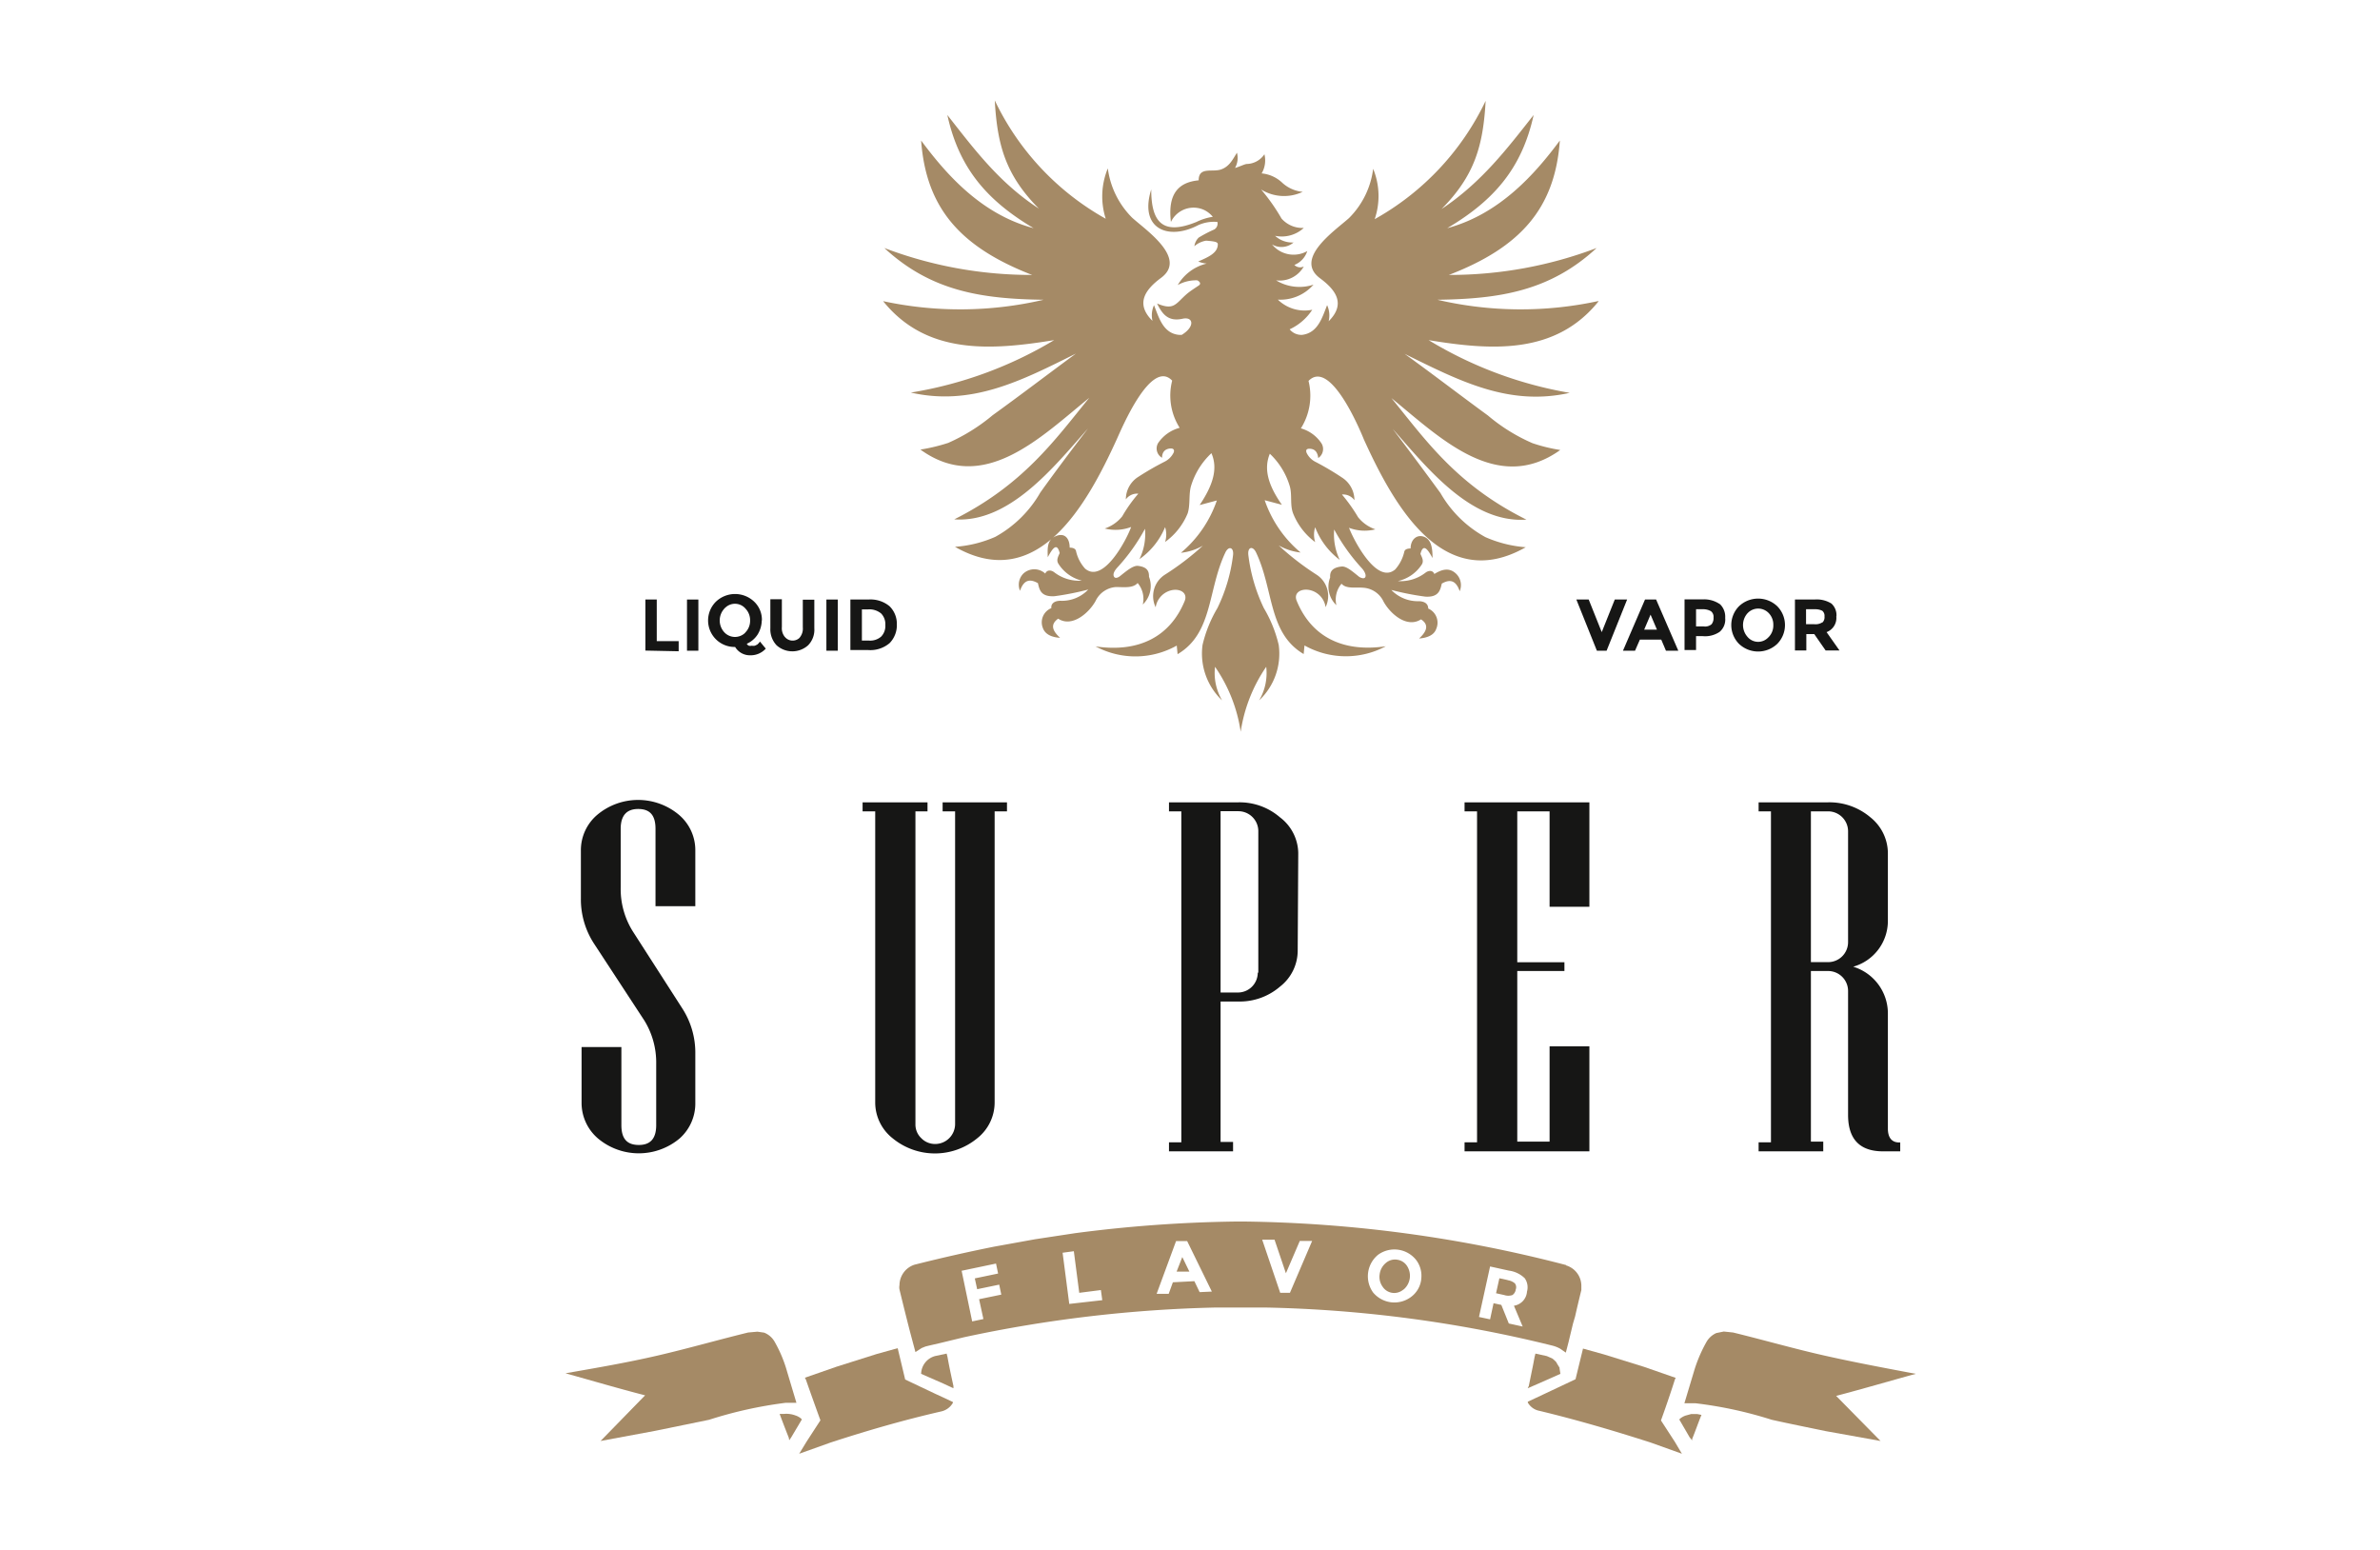 <svg id="Vaporart" xmlns="http://www.w3.org/2000/svg" xmlns:xlink="http://www.w3.org/1999/xlink" viewBox="0 0 171.59 111.73"><defs><style>.cls-1{fill:none;}.cls-2{clip-path:url(#clip-path);}.cls-3{fill:#a58a66;}.cls-4{fill:#161615;}</style><clipPath id="clip-path"><rect class="cls-1" x="40.77" y="7.27" width="97.35" height="97.53"/></clipPath></defs><g id="SuperFlavor_simbolo" data-name="SuperFlavor simbolo"><g id="Raggruppa_472" data-name="Raggruppa 472"><g class="cls-2"><g id="Raggruppa_471" data-name="Raggruppa 471"><g id="Raggruppa_470" data-name="Raggruppa 470"><g class="cls-2"><g id="Raggruppa_469" data-name="Raggruppa 469"><path id="Tracciato_336" data-name="Tracciato 336" class="cls-3" d="M57.62,104.8l2.24-.8c2.63-.86,5.29-1.63,8-2.25a1.29,1.29,0,0,0,.84-.62l0-.06-1.33-.62-2.11-1-.3-1.26-.24-1-1.51.42-2.88.91-2.3.8.07.13c.51,1.46,1.05,2.94,1.05,2.94l-1,1.54Z"/><path id="Tracciato_337" data-name="Tracciato 337" class="cls-3" d="M43.3,103.88l3.93-.73,3.9-.8a30.36,30.36,0,0,1,5.5-1.22h0l.79,0-.67-2.24a9.49,9.49,0,0,0-.9-2.16,1.49,1.49,0,0,0-.76-.66L54.61,96l-.67.06c-2.17.53-4.32,1.15-6.52,1.66S43,98.61,40.77,99c1.9.53,3.8,1.09,5.74,1.59Z"/><path id="Tracciato_338" data-name="Tracciato 338" class="cls-3" d="M56.9,103.83l.15-.22.76-1.28-.06-.07a1.2,1.2,0,0,0-.4-.22,1.86,1.86,0,0,0-.84-.11l-.12,0-.18,0c.21.57.45,1.19.66,1.72Z"/><path id="Tracciato_339" data-name="Tracciato 339" class="cls-3" d="M121.26,104.8l-.51-.86-1-1.54s.54-1.48,1-2.94l.06-.13-2.3-.8-2.87-.89-1.51-.42-.54,2.21-2.12,1-1.32.62,0,.06a1.22,1.22,0,0,0,.85.6c2.66.64,5.32,1.42,8,2.28Z"/><path id="Tracciato_340" data-name="Tracciato 340" class="cls-3" d="M135.58,103.88l-3.2-3.25c1.94-.51,3.81-1.06,5.74-1.59-2.23-.42-4.47-.84-6.64-1.33s-4.36-1.12-6.53-1.65l-.67-.07-.54.11a1.54,1.54,0,0,0-.72.66,10.29,10.29,0,0,0-.91,2.17l-.67,2.23.79,0h0a29.47,29.47,0,0,1,5.5,1.19c1.3.29,2.6.55,3.9.82Z"/><path id="Tracciato_341" data-name="Tracciato 341" class="cls-3" d="M122,103.84l0-.11c.22-.53.43-1.15.67-1.73l-.3-.06h-.45l-.4.11a1.26,1.26,0,0,0-.39.22l-.06.06.75,1.29Z"/><path id="Tracciato_342" data-name="Tracciato 342" class="cls-3" d="M68.74,100.08l0-.16c-.1-.46-.28-1.26-.43-2.1l-.06-.24-.84.18a1.36,1.36,0,0,0-1,1.28l1.6.7Z"/><path id="Tracciato_343" data-name="Tracciato 343" class="cls-3" d="M110.14,100.08l.76-.33,1.6-.71-.06-.38,0-.06-.19-.31-.06-.11L112,98l-.09-.07-.39-.17-.82-.18-.06.24c-.15.84-.33,1.62-.42,2.1Z"/><path id="Tracciato_344" data-name="Tracciato 344" class="cls-3" d="M108.7,92.28l-.6-.13-.24,1.08.59.13a.92.92,0,0,0,.59,0,.57.57,0,0,0,.24-.4.46.46,0,0,0-.06-.44,1,1,0,0,0-.52-.23"/><path id="Tracciato_345" data-name="Tracciato 345" class="cls-3" d="M100.72,90.81a1,1,0,0,0-.82.25,1.25,1.25,0,0,0-.43.8,1.2,1.2,0,0,0,.2.88,1,1,0,0,0,1.45.27l.1-.07a1.3,1.3,0,0,0,.22-1.68,1,1,0,0,0-.73-.45"/><path id="Tracciato_346" data-name="Tracciato 346" class="cls-3" d="M84.83,91.67l.92,0-.51-1.05Z"/><path id="Tracciato_347" data-name="Tracciato 347" class="cls-3" d="M112.92,91.2a96.44,96.44,0,0,0-23.17-3.14h-.64a97.9,97.9,0,0,0-11.6.84l-2.9.44-2.93.53c-1.9.38-3.84.82-5.74,1.3a1.56,1.56,0,0,0-1.09,1.48.8.8,0,0,0,0,.31s.36,1.5.76,3.05L66,97.47l.45-.29.27-.11L67,97l.78-.18,1.73-.42a96.1,96.1,0,0,1,18.12-2.14h3.63A93.34,93.34,0,0,1,111.9,97a2.32,2.32,0,0,1,.57.22l.42.29.19-.73v0l.18-.75.15-.62.15-.51c.24-1.06.45-1.9.45-1.9s0-.22,0-.33a1.54,1.54,0,0,0-1.11-1.45m-42,3.87-.81.17-.76-3.65,2.48-.52.15.72-1.68.35.17.78,1.59-.33.15.72-1.6.33ZM77.09,94l-.48-3.69.81-.11.39,3,1.56-.2.1.73Zm9.4-.85-.38-.79-1.55.08-.3.83-.87,0,1.4-3.8.8,0,1.78,3.64ZM93,93.2l-.7,0L91,89.37l.89,0,.82,2.42,1-2.33.89,0Zm9.47-1a1.84,1.84,0,0,1-.73,1.29A2,2,0,0,1,99,93.18a2,2,0,0,1,.35-2.72,2,2,0,0,1,2.74.36,1.88,1.88,0,0,1,.37,1.43m7.63.88a1.11,1.11,0,0,1-.94,1l.63,1.5-1-.22-.54-1.34-.56-.12-.25,1.16-.8-.17.8-3.64,1.36.3a2,2,0,0,1,1.14.55,1.14,1.14,0,0,1,.15,1"/><path id="Tracciato_348" data-name="Tracciato 348" class="cls-3" d="M115.2,21.71a26.42,26.42,0,0,1-11.57-.1c4.47-.06,8.12-.62,11.48-3.73a29.88,29.88,0,0,1-10.65,1.94c5.18-2,7.65-4.81,8-9.69-1.76,2.37-4.32,5.3-8.12,6.32,3.38-2,5.39-4.33,6.23-8.16-1.9,2.41-3.75,4.86-6.64,6.78,2.38-2.4,3-4.55,3.18-7.8a19.25,19.25,0,0,1-8,8.53A5.16,5.16,0,0,0,99,12.17a6.08,6.08,0,0,1-1.74,3.55c-1,.9-4,2.92-2.09,4.34,1.12.83,1.89,1.84.62,3.1A1.76,1.76,0,0,0,95.68,22c-.35.88-.66,2-1.8,2.14a1.08,1.08,0,0,1-.9-.4,3.9,3.9,0,0,0,1.63-1.41,2.76,2.76,0,0,1-2.48-.73,3.17,3.17,0,0,0,2.57-1.08A3.23,3.23,0,0,1,92,20.21a2,2,0,0,0,2-1,.59.59,0,0,1-.68-.11,1.6,1.6,0,0,0,.93-1,2,2,0,0,1-2.54-.48,1.33,1.33,0,0,0,1.55-.14A1.82,1.82,0,0,1,91.93,17,2.35,2.35,0,0,0,94,16.43a2,2,0,0,1-1.61-.68,13.79,13.79,0,0,0-1.47-2.09,3.14,3.14,0,0,0,3,.17,2.53,2.53,0,0,1-1.5-.68,2.5,2.5,0,0,0-1.46-.65,1.84,1.84,0,0,0,.2-1.38,1.57,1.57,0,0,1-1.25.7c-.16,0-.49.18-.87.29a1.46,1.46,0,0,0,.14-1.1c-.29.45-.53,1-1.16,1.21S86.42,12,86.42,13c-1.48.14-2.24,1-2,3a1.81,1.81,0,0,1,2.4-.86,1.85,1.85,0,0,1,.62.49,4.05,4.05,0,0,0-1.18.37C83.81,17,83,16,83,13.66c-.89,2.83,1.21,3.71,3.39,2.57A2.77,2.77,0,0,1,87.77,16a.5.5,0,0,1-.22.54,9.32,9.32,0,0,0-1.13.59,1.08,1.08,0,0,0-.31.62,1.68,1.68,0,0,1,.85-.4c.65.05.84.1.84.26,0,.63-.68.92-1.41,1.24A1.93,1.93,0,0,0,87,19a3.32,3.32,0,0,0-2.09,1.55,2.69,2.69,0,0,1,1.42-.34c.2.12.24.23.14.34-.3.21-.6.39-.88.62-.83.71-.92,1.24-2.17.71.38.77.8,1.32,1.83,1.1.8-.18.92.57-.05,1.16H85c-1.15-.11-1.45-1.26-1.8-2.14a1.76,1.76,0,0,0-.11,1.13c-1.27-1.25-.5-2.27.62-3.1,1.91-1.42-1.1-3.44-2.09-4.34a6.15,6.15,0,0,1-1.75-3.55,5.27,5.27,0,0,0-.15,3.63,19.28,19.28,0,0,1-8-8.53c.18,3.25.8,5.4,3.18,7.8C72,13.15,70.2,10.7,68.3,8.29c.84,3.83,2.85,6.16,6.22,8.16-3.8-1-6.35-3.95-8.11-6.32.36,4.88,2.83,7.68,8,9.69a29.8,29.8,0,0,1-10.65-1.94c3.36,3.11,7,3.67,11.48,3.73a26.42,26.42,0,0,1-11.57.1C66.8,25.6,71.45,25.26,76,24.52A29.12,29.12,0,0,1,65.67,28.3c4.4,1,8-.87,11.9-2.81-2,1.47-4,3-6,4.44a13.46,13.46,0,0,1-3.21,2,13.16,13.16,0,0,1-2,.48c4.55,3.29,8.7-.92,12.17-3.73-2.52,3.1-4.78,6.27-9.73,8.76,4,.28,7.23-3.84,9.64-6.55-1.16,1.52-2.28,3-3.44,4.62a8.41,8.41,0,0,1-3.24,3.19,8.7,8.7,0,0,1-2.91.72c5.94,3.39,9.5-3,11.66-7.74.34-.74,2.47-5.86,4-4.24a4.34,4.34,0,0,0,.54,3.4,2.71,2.71,0,0,0-1.56,1.11A.77.77,0,0,0,83.78,33c0-.45.26-.66.64-.67.17,0,.27.09.2.29a1.45,1.45,0,0,1-.67.67A20.63,20.63,0,0,0,82,34.42,1.92,1.92,0,0,0,81.17,36a1,1,0,0,1,.9-.41,10.27,10.27,0,0,0-1.16,1.63,2.73,2.73,0,0,1-1.26.88,3.16,3.16,0,0,0,1.9-.11c-.3.87-2,4.13-3.32,3a2.78,2.78,0,0,1-.66-1.3c-.06-.15-.22-.21-.45-.21,0-.67-.36-1.1-1-.83s-.6.87-.58,1.52c.34-.63.66-1.1.86-.3-.1.24-.26.49-.1.76A2.8,2.8,0,0,0,78,41.86a2.94,2.94,0,0,1-2-.61c-.21-.16-.52-.19-.64.1a1.16,1.16,0,0,0-1.58,0,1.14,1.14,0,0,0-.24,1.24c.29-.85.76-.85,1.29-.55.11.45.19,1,1.2.94a20.07,20.07,0,0,0,2.43-.48,2.61,2.61,0,0,1-2,.81c-.47,0-.7.23-.66.53a1.1,1.1,0,0,0-.61,1.44v0c.16.44.61.66,1.24.7-.63-.57-.67-1-.14-1.38,1,.66,2.23-.42,2.7-1.28a1.76,1.76,0,0,1,1.46-1c.58,0,1.23.1,1.57-.29a1.77,1.77,0,0,1,.37,1.55,1.84,1.84,0,0,0,.45-2c0-.34-.06-.71-.83-.79-.35,0-.77.35-1.27.75-.17.13-.37.18-.44,0s.06-.41.25-.62a13.71,13.71,0,0,0,2-2.8,4.13,4.13,0,0,1-.4,2.19A5.29,5.29,0,0,0,84,38a1.78,1.78,0,0,1,0,1.07A4.77,4.77,0,0,0,85.63,37c.19-.61.07-1.29.22-1.9a5.34,5.34,0,0,1,1.49-2.43c.48,1.11.12,2.29-.85,3.74l1.24-.33a8.51,8.51,0,0,1-2.59,3.77,4,4,0,0,0,1.58-.51A19.47,19.47,0,0,1,84,41.42a1.84,1.84,0,0,0-.68,2.36,1.49,1.49,0,0,1,1.19-1.24c.61-.11,1.13.22.9.79-1.05,2.55-3.28,3.73-6.42,3.27a6.08,6.08,0,0,0,5.85-.06l.06.62c2.56-1.51,2.16-4.63,3.44-7.32.23-.5.62-.4.56.17a12,12,0,0,1-1.13,3.83,9.39,9.39,0,0,0-1.07,2.65,4.64,4.64,0,0,0,1.41,4,3.87,3.87,0,0,1-.51-2.42,11.07,11.07,0,0,1,1.85,4.68,11.19,11.19,0,0,1,1.84-4.68,3.87,3.87,0,0,1-.51,2.42,4.62,4.62,0,0,0,1.41-4,9.39,9.39,0,0,0-1.07-2.65A12.23,12.23,0,0,1,90,40c-.06-.57.32-.67.56-.17,1.28,2.7.87,5.81,3.43,7.32l.06-.62a6.1,6.1,0,0,0,5.86.06c-3.15.46-5.37-.72-6.42-3.27-.24-.57.28-.9.9-.79a1.47,1.47,0,0,1,1.18,1.24,1.83,1.83,0,0,0-.68-2.36,19.47,19.47,0,0,1-2.7-2.09,4.08,4.08,0,0,0,1.58.51,8.51,8.51,0,0,1-2.59-3.77l1.24.33c-1-1.43-1.32-2.59-.87-3.68A5.26,5.26,0,0,1,93,35.09c.16.61,0,1.29.22,1.9a4.77,4.77,0,0,0,1.6,2.09,1.78,1.78,0,0,1,0-1.07,5.29,5.29,0,0,0,1.77,2.35,4.23,4.23,0,0,1-.4-2.19,13.71,13.71,0,0,0,2,2.8c.19.21.31.47.25.62s-.27.1-.44,0c-.5-.4-.92-.78-1.27-.75-.77.08-.85.45-.83.79a1.84,1.84,0,0,0,.45,2,1.77,1.77,0,0,1,.37-1.55c.34.39,1,.24,1.58.29a1.74,1.74,0,0,1,1.45,1c.47.86,1.67,1.94,2.7,1.28.54.35.49.81-.14,1.38.63-.05,1.09-.26,1.24-.7a1.11,1.11,0,0,0-.58-1.46h0c0-.3-.2-.51-.66-.53a2.65,2.65,0,0,1-2-.81,20.23,20.23,0,0,0,2.44.48c1,.07,1.09-.5,1.2-.94.53-.3,1-.3,1.29.55a1.14,1.14,0,0,0-.24-1.24c-.47-.47-1-.37-1.59,0-.11-.29-.42-.26-.63-.1a2.94,2.94,0,0,1-2,.61,2.78,2.78,0,0,0,1.73-1.2c.16-.27,0-.52-.1-.76.2-.79.53-.33.87.3,0-.65-.06-1.3-.58-1.52s-1,.16-1,.83c-.23,0-.4.06-.45.21a2.88,2.88,0,0,1-.66,1.3c-1.33,1.13-3-2.13-3.33-3a3.17,3.17,0,0,0,1.9.11,2.7,2.7,0,0,1-1.25-.88,11.73,11.73,0,0,0-1.16-1.63,1,1,0,0,1,.9.41,1.94,1.94,0,0,0-.86-1.61,20.63,20.63,0,0,0-1.92-1.14,1.41,1.41,0,0,1-.67-.67c-.07-.2,0-.29.2-.29.38,0,.59.22.64.67a.78.78,0,0,0,.24-1.05,2.64,2.64,0,0,0-1.49-1.09,4.42,4.42,0,0,0,.55-3.42c1.57-1.61,3.7,3.5,4,4.24,2.17,4.76,5.72,11.13,11.66,7.75a8.9,8.9,0,0,1-2.91-.73,8.39,8.39,0,0,1-3.24-3.18c-1.17-1.6-2.29-3.1-3.44-4.62,2.41,2.71,5.59,6.82,9.64,6.54-5-2.49-7.21-5.66-9.73-8.76,3.47,2.82,7.61,7,12.17,3.74a12.07,12.07,0,0,1-2-.49,12.91,12.91,0,0,1-3.22-2c-2-1.46-4-3-6-4.44,3.94,1.94,7.5,3.8,11.9,2.81A29,29,0,0,1,103,24.52c4.5.74,9.15,1.08,12.26-2.81"/><path id="Tracciato_349" data-name="Tracciato 349" class="cls-4" d="M50.13,79.48A3.37,3.37,0,0,1,49,82.07a4.58,4.58,0,0,1-5.89,0,3.37,3.37,0,0,1-1.18-2.59v-4h2.87v5.63c0,1,.42,1.43,1.26,1.43s1.25-.47,1.25-1.43V76.69a5.77,5.77,0,0,0-.86-3.13L42.81,68a5.84,5.84,0,0,1-.93-3.22V61.33a3.34,3.34,0,0,1,1.18-2.59,4.58,4.58,0,0,1,5.89,0,3.34,3.34,0,0,1,1.18,2.59v4H47.26V59.75c0-1-.42-1.43-1.25-1.43s-1.26.47-1.26,1.43V64a5.74,5.74,0,0,0,.86,3.12l3.59,5.59a5.88,5.88,0,0,1,.93,3.24Z"/><path id="Tracciato_350" data-name="Tracciato 350" class="cls-4" d="M72.6,58.49h-.89v21a3.29,3.29,0,0,1-1.27,2.58,4.8,4.8,0,0,1-6.07,0,3.29,3.29,0,0,1-1.27-2.58v-21h-.91v-.65h4.68v.65H66V81.05a1.35,1.35,0,0,0,.42,1,1.38,1.38,0,0,0,1,.42,1.44,1.44,0,0,0,1.44-1.43h0V58.49h-.9v-.65H72.6Z"/><path id="Tracciato_351" data-name="Tracciato 351" class="cls-4" d="M90.72,70.12V59.92a1.44,1.44,0,0,0-1.43-1.44H88V71.55h1.25a1.43,1.43,0,0,0,1.43-1.43m2.88-1.58a3.29,3.29,0,0,1-1.27,2.58,4.45,4.45,0,0,1-3,1.08H88V82.32h.9V83H84.28v-.65h.89V58.49h-.89v-.65h5a4.45,4.45,0,0,1,3,1.08A3.29,3.29,0,0,1,93.6,61.5Z"/><path id="Tracciato_352" data-name="Tracciato 352" class="cls-4" d="M114.59,83h-9v-.65h.9V58.49h-.9v-.65h9v7.53h-2.87V58.49h-2.33V69.37h3.4V70h-3.4v12.3h2.33V75.43h2.87Z"/><path id="Tracciato_353" data-name="Tracciato 353" class="cls-4" d="M133.24,67.93v-8a1.44,1.44,0,0,0-1.43-1.44h-1.25V69.36h1.24a1.44,1.44,0,0,0,1.44-1.43h0M137,83h-1.24c-1.68,0-2.52-.88-2.52-2.63V71.45A1.44,1.44,0,0,0,131.81,70h-1.25v12.3h.89V83h-4.66v-.65h.89V58.49h-.89v-.65h5a4.57,4.57,0,0,1,3.06,1.08,3.33,3.33,0,0,1,1.26,2.58v4.86a3.43,3.43,0,0,1-2.5,3.33,3.52,3.52,0,0,1,2.5,3.34v8.33c0,.64.27,1,.82,1H137Z"/><path id="Tracciato_354" data-name="Tracciato 354" class="cls-4" d="M46.53,46.9V43.22h.82v3h1.58v.73Z"/><rect id="Rettangolo_142" data-name="Rettangolo 142" class="cls-4" x="49.53" y="43.22" width="0.82" height="3.69"/><path id="Tracciato_355" data-name="Tracciato 355" class="cls-4" d="M54.08,44.73a1.19,1.19,0,0,0-.32-.84,1,1,0,0,0-1.47-.08.3.3,0,0,0-.08.08,1.26,1.26,0,0,0,0,1.68,1.05,1.05,0,0,0,1.48.08l.07-.08a1.19,1.19,0,0,0,.32-.84m.84,0a2,2,0,0,1-.29,1,1.8,1.8,0,0,1-.79.68.34.34,0,0,0,.15.14.5.5,0,0,0,.21,0,.78.78,0,0,0,.22,0l.17-.08a1,1,0,0,0,.2-.22l.42.51a1.47,1.47,0,0,1-1.13.48A1.24,1.24,0,0,1,53,46.64a1.91,1.91,0,0,1-1.38-3.27,2,2,0,0,1,2.75,0,1.8,1.8,0,0,1,.56,1.36"/><path id="Tracciato_356" data-name="Tracciato 356" class="cls-4" d="M56.6,45.93a.72.72,0,0,0,1,.09.34.34,0,0,0,.08-.09,1,1,0,0,0,.2-.7v-2h.83v2.06a1.6,1.6,0,0,1-.45,1.23,1.7,1.7,0,0,1-2.27,0,1.68,1.68,0,0,1-.45-1.23V43.2h.83v2a1,1,0,0,0,.2.7"/><rect id="Rettangolo_143" data-name="Rettangolo 143" class="cls-4" x="59.58" y="43.22" width="0.82" height="3.69"/><path id="Tracciato_357" data-name="Tracciato 357" class="cls-4" d="M63.53,45.89a1.1,1.1,0,0,0,.3-.83,1.11,1.11,0,0,0-.3-.83,1.32,1.32,0,0,0-.93-.3h-.46v2.25h.52a1.2,1.2,0,0,0,.87-.29m.6-2.19A1.77,1.77,0,0,1,64.66,45a1.85,1.85,0,0,1-.52,1.36,2.14,2.14,0,0,1-1.57.5H61.31V43.22h1.3a2.15,2.15,0,0,1,1.52.48"/><path id="Tracciato_358" data-name="Tracciato 358" class="cls-4" d="M115.48,45.57l.94-2.35h.89l-1.48,3.69h-.7l-1.48-3.69h.89Z"/><path id="Tracciato_359" data-name="Tracciato 359" class="cls-4" d="M119,44.31l-.46,1.08h.92Zm1.11,2.6-.34-.8h-1.54l-.35.8h-.87l1.59-3.69h.8L121,46.91Z"/><path id="Tracciato_360" data-name="Tracciato 360" class="cls-4" d="M123.4,45a.71.71,0,0,0,.14-.49.5.5,0,0,0-.19-.45,1.13,1.13,0,0,0-.6-.14h-.47v1.24h.56a.72.72,0,0,0,.56-.16m.6-1.45a1.26,1.26,0,0,1,.38,1,1.16,1.16,0,0,1-.4,1,1.86,1.86,0,0,1-1.21.31h-.49v1h-.83V43.21h1.3a2,2,0,0,1,1.24.34"/><path id="Tracciato_361" data-name="Tracciato 361" class="cls-4" d="M127.85,45.06a1.19,1.19,0,0,0-.31-.84,1.05,1.05,0,0,0-1.48-.08l-.08.08a1.28,1.28,0,0,0,0,1.68,1,1,0,0,0,1.48.08l.08-.08a1.19,1.19,0,0,0,.31-.84m.28,1.36a2,2,0,0,1-2.75,0,1.93,1.93,0,0,1,0-2.72,2,2,0,0,1,2.75,0,1.93,1.93,0,0,1,0,2.72"/><path id="Tracciato_362" data-name="Tracciato 362" class="cls-4" d="M131.39,44.88a.54.54,0,0,0,.15-.44.47.47,0,0,0-.16-.41,1.15,1.15,0,0,0-.55-.11h-.62V45h.6a.91.91,0,0,0,.58-.14m1-.44a1.09,1.09,0,0,1-.7,1.15l.93,1.32h-1l-.82-1.18h-.57v1.18h-.82V43.22h1.4a2,2,0,0,1,1.23.29,1.13,1.13,0,0,1,.36.93"/></g></g></g></g></g></g></g></svg>